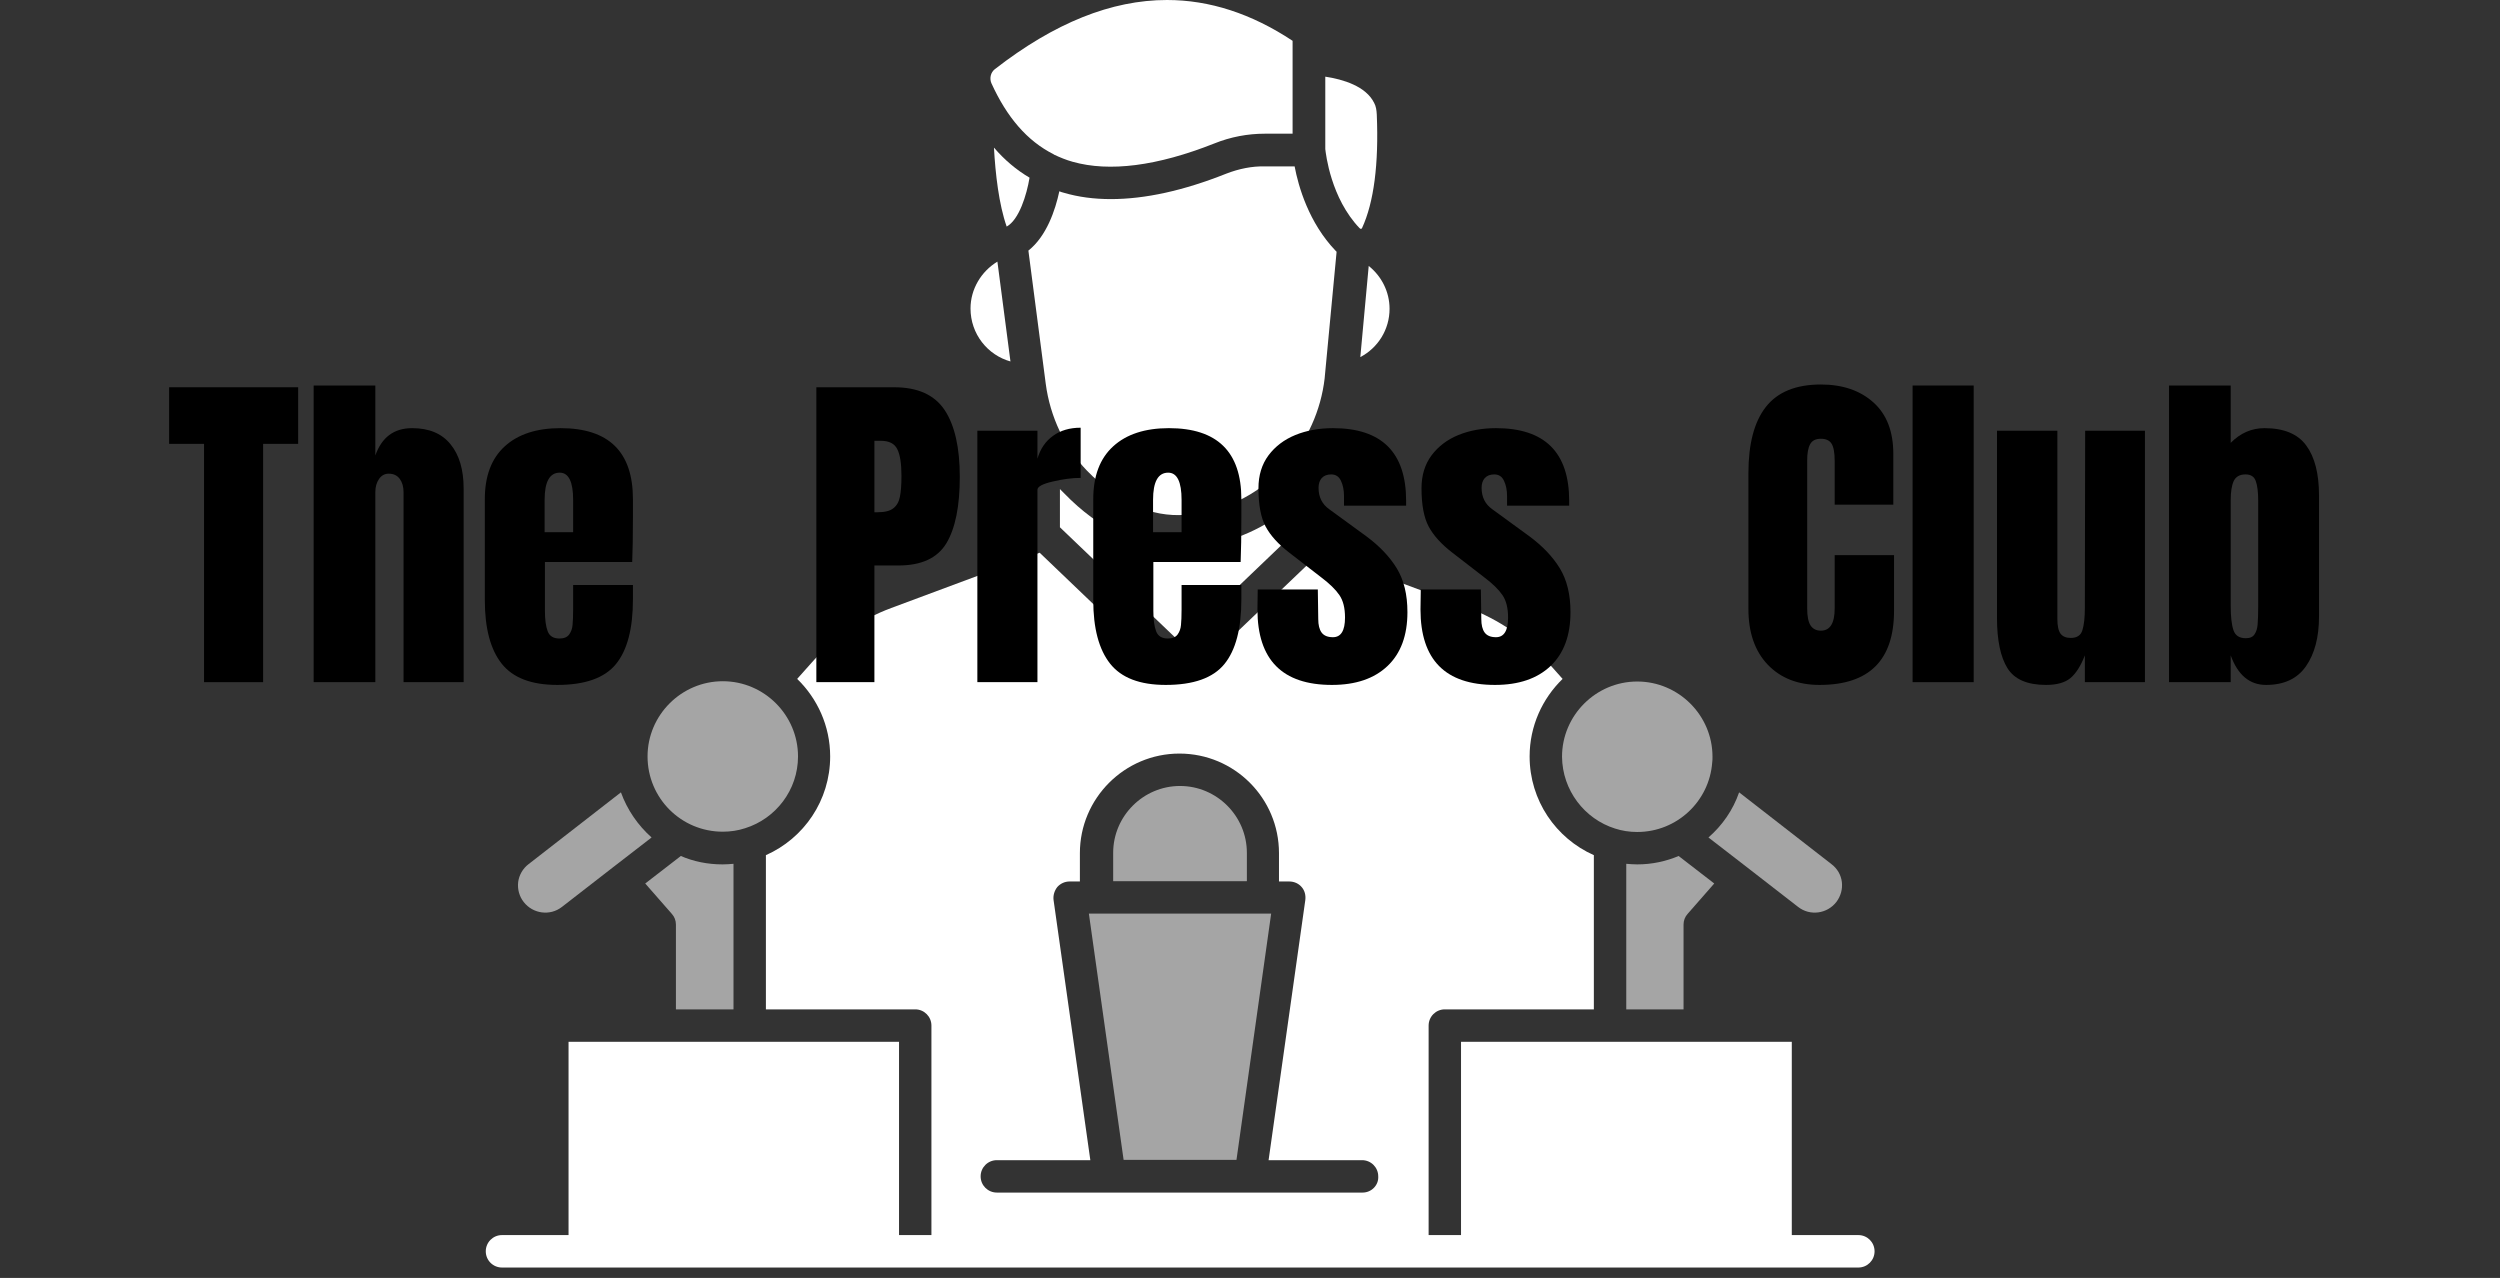 <?xml version="1.0" encoding="UTF-8"?>
<svg xmlns="http://www.w3.org/2000/svg" xmlns:xlink="http://www.w3.org/1999/xlink" width="358" zoomAndPan="magnify" viewBox="0 0 268.5 137.25" height="183" preserveAspectRatio="xMidYMid meet" version="1.0">
  <rect x="0" y="0" width="268.5" height="137.25" fill="#333333" stroke="none"/>
  <defs>
    <g></g>
    <clipPath id="688d6f2763">
      <path d="M 52.156 59 L 201.344 59 L 201.344 136.504 L 52.156 136.504 Z M 52.156 59 " clip-rule="nonzero"></path>
    </clipPath>
    <clipPath id="9ed0eeb022">
      <rect x="0" width="234" y="0" height="55"></rect>
    </clipPath>
  </defs>
  <path fill="#a5a5a5" d="M 77.629 89.324 C 78.469 89.324 79.273 89.199 80.02 88.953 C 83.316 87.926 85.707 84.848 85.707 81.242 C 85.707 76.801 82.074 73.164 77.629 73.164 C 73.184 73.164 69.547 76.801 69.547 81.242 C 69.547 85.719 73.152 89.324 77.629 89.324 Z M 77.629 89.324 " fill-opacity="1" fill-rule="nonzero"></path>
  <path fill="#a5a5a5" d="M 60.348 97.406 L 65.754 93.211 L 69.98 89.945 C 68.52 88.641 67.371 86.992 66.688 85.098 L 56.773 92.805 C 56.152 93.273 55.746 93.988 55.652 94.73 C 55.562 95.508 55.777 96.285 56.246 96.875 C 57.238 98.152 59.074 98.398 60.348 97.406 Z M 60.348 97.406 " fill-opacity="1" fill-rule="nonzero"></path>
  <path fill="#a5a5a5" d="M 78.777 108.406 L 78.777 92.773 C 78.406 92.805 78 92.836 77.598 92.836 C 76.012 92.836 74.488 92.527 73.121 91.934 L 69.297 94.887 L 72.156 98.152 C 72.438 98.461 72.594 98.867 72.594 99.301 L 72.594 108.406 Z M 78.777 108.406 " fill-opacity="1" fill-rule="nonzero"></path>
  <path fill="#a5a5a5" d="M 173.449 88.984 C 174.195 89.23 175.004 89.355 175.84 89.355 C 180.098 89.355 183.582 86.062 183.891 81.895 C 183.922 81.68 183.922 81.492 183.922 81.273 C 183.922 76.832 180.285 73.195 175.84 73.195 C 171.398 73.195 167.762 76.832 167.762 81.273 C 167.793 84.879 170.184 87.957 173.449 88.984 Z M 173.449 88.984 " fill-opacity="1" fill-rule="nonzero"></path>
  <path fill="#a5a5a5" d="M 187.715 93.211 L 193.121 97.406 C 194.395 98.398 196.23 98.152 197.223 96.875 C 197.691 96.254 197.906 95.508 197.816 94.73 C 197.723 93.957 197.316 93.273 196.695 92.805 L 186.781 85.098 C 186.129 86.992 184.98 88.641 183.488 89.945 Z M 187.715 93.211 " fill-opacity="1" fill-rule="nonzero"></path>
  <path fill="#a5a5a5" d="M 175.84 92.836 C 175.438 92.836 175.062 92.805 174.66 92.773 L 174.66 108.406 L 180.812 108.406 L 180.812 99.301 C 180.812 98.867 180.969 98.461 181.25 98.152 L 184.109 94.887 L 180.285 91.934 C 178.949 92.496 177.457 92.836 175.84 92.836 Z M 175.84 92.836 " fill-opacity="1" fill-rule="nonzero"></path>
  <path fill="#ffffff" d="M 113.152 16.566 C 113.152 16.566 113.184 16.566 113.184 16.598 C 113.836 16.906 114.52 17.188 115.203 17.375 C 119.152 18.492 124.277 17.84 130.402 15.414 C 132.172 14.699 134.008 14.359 135.84 14.359 L 138.824 14.359 L 138.824 4.383 C 134.41 1.461 129.906 0 125.336 0 C 119.367 0 113.246 2.457 106.844 7.43 C 106.406 7.77 106.254 8.391 106.469 8.922 C 108.148 12.617 110.324 15.137 113.152 16.566 Z M 113.152 16.566 " fill-opacity="1" fill-rule="nonzero"></path>
  <path fill="#ffffff" d="M 106.75 15.852 C 106.906 18.68 107.277 21.941 108.117 24.336 C 109.453 23.59 110.262 20.949 110.574 19.082 C 109.145 18.242 107.867 17.156 106.75 15.852 Z M 106.75 15.852 " fill-opacity="1" fill-rule="nonzero"></path>
  <path fill="#ffffff" d="M 127.668 58.805 C 127.324 58.836 126.953 58.836 126.609 58.836 C 122.258 58.836 118.031 56.844 114.301 52.992 C 114.148 52.836 113.992 52.68 113.836 52.527 L 113.836 56.629 L 126.734 68.969 L 139.633 56.629 L 139.633 53.52 C 137.023 55.977 133.852 57.684 130.371 58.43 C 129.469 58.586 128.566 58.742 127.668 58.805 Z M 127.668 58.805 " fill-opacity="1" fill-rule="nonzero"></path>
  <path fill="#ffffff" d="M 108.523 38.82 L 107.121 28.098 C 105.383 29.152 104.234 31.051 104.234 33.133 C 104.234 35.867 106.066 38.137 108.523 38.82 Z M 108.523 38.82 " fill-opacity="1" fill-rule="nonzero"></path>
  <path fill="#ffffff" d="M 146.098 24.555 C 146.098 24.555 146.129 24.555 146.129 24.586 L 146.16 24.586 C 146.191 24.586 146.223 24.586 146.223 24.555 C 146.254 24.523 146.285 24.492 146.285 24.492 C 147.559 21.727 148.086 17.621 147.867 12.309 C 147.84 11.809 147.777 11.406 147.59 11.066 C 146.719 9.262 144.234 8.516 142.336 8.234 L 142.336 16.008 C 142.398 16.535 142.926 21.289 146.035 24.523 C 146.066 24.523 146.066 24.523 146.098 24.555 Z M 146.098 24.555 " fill-opacity="1" fill-rule="nonzero"></path>
  <path fill="#ffffff" d="M 131.707 18.648 C 127.109 20.48 122.973 21.383 119.305 21.383 C 117.504 21.383 115.824 21.164 114.242 20.699 C 114.086 20.668 113.93 20.605 113.773 20.543 C 113.34 22.562 112.406 25.363 110.449 26.914 L 112.312 41.211 C 112.781 44.785 114.363 48.082 116.727 50.535 C 120.051 53.957 123.625 55.57 127.324 55.293 C 128.07 55.23 128.816 55.137 129.531 54.98 C 136.277 53.52 141.465 47.645 142.273 40.59 L 142.273 40.559 C 142.273 40.434 142.305 40.344 142.305 40.219 L 143.551 27.039 L 143.457 26.945 C 140.566 23.934 139.445 20.016 139.043 17.871 L 135.809 17.871 C 134.473 17.84 133.074 18.121 131.707 18.648 Z M 131.707 18.648 " fill-opacity="1" fill-rule="nonzero"></path>
  <path fill="#ffffff" d="M 147 28.562 L 146.098 38.352 C 147.992 37.359 149.238 35.398 149.238 33.164 C 149.238 31.359 148.398 29.68 147 28.562 Z M 147 28.562 " fill-opacity="1" fill-rule="nonzero"></path>
  <path fill="#a5a5a5" d="M 133.914 91.594 C 133.914 87.645 130.684 84.414 126.734 84.414 C 122.789 84.414 119.555 87.645 119.555 91.594 L 119.555 94.641 L 133.914 94.641 Z M 133.914 91.594 " fill-opacity="1" fill-rule="nonzero"></path>
  <path fill="#a5a5a5" d="M 116.945 98.121 L 120.676 124.57 L 132.797 124.57 L 136.523 98.121 Z M 116.945 98.121 " fill-opacity="1" fill-rule="nonzero"></path>
  <g clip-path="url(#688d6f2763)">
    <path fill="#ffffff" d="M 199.586 132.648 L 192.438 132.648 L 192.438 111.887 L 156.914 111.887 L 156.914 132.648 L 153.434 132.648 L 153.434 110.148 C 153.434 109.184 154.211 108.406 155.172 108.406 L 171.18 108.406 L 171.18 91.844 C 167.109 90.039 164.281 85.969 164.281 81.242 C 164.281 77.98 165.648 75.027 167.824 72.914 L 166.27 71.172 C 163.938 68.562 160.984 66.543 157.723 65.301 L 141.777 59.363 L 127.914 72.602 C 127.574 72.914 127.137 73.102 126.703 73.102 C 126.27 73.102 125.832 72.945 125.492 72.602 L 111.66 59.363 L 95.715 65.301 C 92.453 66.512 89.469 68.562 87.168 71.172 L 85.617 72.914 C 87.793 75.027 89.16 77.98 89.16 81.242 C 89.16 85.969 86.332 90.039 82.258 91.844 L 82.258 108.406 L 98.297 108.406 C 99.258 108.406 100.035 109.184 100.035 110.148 L 100.035 132.648 L 96.555 132.648 L 96.555 111.887 L 61.062 111.887 L 61.062 132.648 L 53.914 132.648 C 52.949 132.648 52.172 133.426 52.172 134.391 C 52.172 135.355 52.949 136.133 53.914 136.133 L 199.586 136.133 C 200.551 136.133 201.328 135.355 201.328 134.391 C 201.328 133.426 200.551 132.648 199.586 132.648 Z M 146.348 128.082 L 134.348 128.082 C 134.316 128.082 134.285 128.082 134.227 128.082 L 119.184 128.082 C 119.152 128.082 119.152 128.082 119.121 128.082 C 119.09 128.082 119.059 128.082 119.027 128.082 L 107.062 128.082 C 106.098 128.082 105.32 127.305 105.32 126.34 C 105.32 125.379 106.098 124.602 107.062 124.602 L 117.102 124.602 L 113.152 96.66 C 113.09 96.16 113.246 95.664 113.555 95.262 C 113.898 94.887 114.363 94.672 114.863 94.672 L 115.98 94.672 L 115.98 91.625 C 115.98 85.75 120.766 80.934 126.672 80.934 C 132.578 80.934 137.363 85.719 137.363 91.625 L 137.363 94.672 L 138.484 94.672 C 138.98 94.672 139.477 94.887 139.789 95.262 C 140.129 95.633 140.254 96.16 140.191 96.66 L 136.246 124.602 L 146.285 124.602 C 147.246 124.602 148.023 125.379 148.023 126.34 C 148.086 127.273 147.309 128.082 146.348 128.082 Z M 146.348 128.082 " fill-opacity="1" fill-rule="nonzero"></path>
  </g>
  <g transform="matrix(1, 0, 0, 1, 17, 31)">
    <g clip-path="url(#9ed0eeb022)">
      <g fill="#000000" fill-opacity="1">
        <g transform="translate(0.789, 42.264)">
          <g>
            <path d="M 4.125 0 L 4.125 -25.594 L 0.375 -25.594 L 0.375 -31.672 L 14.234 -31.672 L 14.234 -25.594 L 10.469 -25.594 L 10.469 0 Z M 4.125 0 "></path>
          </g>
        </g>
      </g>
      <g fill="#000000" fill-opacity="1">
        <g transform="translate(15.389, 42.264)">
          <g>
            <path d="M 1.297 -31.859 L 7.922 -31.859 L 7.922 -24.344 C 8.609 -26.301 9.926 -27.281 11.875 -27.281 C 13.695 -27.281 15.07 -26.703 16 -25.547 C 16.938 -24.398 17.406 -22.816 17.406 -20.797 L 17.406 0 L 10.953 0 L 10.953 -20.391 C 10.953 -20.984 10.816 -21.461 10.547 -21.828 C 10.273 -22.203 9.879 -22.391 9.359 -22.391 C 8.922 -22.391 8.57 -22.195 8.312 -21.812 C 8.051 -21.426 7.922 -20.961 7.922 -20.422 L 7.922 0 L 1.297 0 Z M 1.297 -31.859 "></path>
          </g>
        </g>
      </g>
      <g fill="#000000" fill-opacity="1">
        <g transform="translate(34.008, 42.264)">
          <g>
            <path d="M 8.844 0.297 C 6.07 0.297 4.082 -0.461 2.875 -1.984 C 1.664 -3.516 1.062 -5.789 1.062 -8.812 L 1.062 -19.656 C 1.062 -22.133 1.773 -24.023 3.203 -25.328 C 4.629 -26.629 6.625 -27.281 9.188 -27.281 C 14.375 -27.281 16.969 -24.738 16.969 -19.656 L 16.969 -17.703 C 16.969 -15.734 16.941 -14.133 16.891 -12.906 L 7.516 -12.906 L 7.516 -7.672 C 7.516 -6.734 7.613 -6 7.812 -5.469 C 8.008 -4.945 8.43 -4.688 9.078 -4.688 C 9.566 -4.688 9.914 -4.832 10.125 -5.125 C 10.332 -5.414 10.453 -5.754 10.484 -6.141 C 10.523 -6.523 10.547 -7.082 10.547 -7.812 L 10.547 -10.438 L 16.969 -10.438 L 16.969 -8.891 C 16.969 -5.742 16.359 -3.426 15.141 -1.938 C 13.922 -0.445 11.82 0.297 8.844 0.297 Z M 10.547 -16.109 L 10.547 -19.578 C 10.547 -21.523 10.066 -22.5 9.109 -22.5 C 8.023 -22.5 7.484 -21.523 7.484 -19.578 L 7.484 -16.109 Z M 10.547 -16.109 "></path>
          </g>
        </g>
      </g>
      <g fill="#000000" fill-opacity="1">
        <g transform="translate(52.008, 42.264)">
          <g></g>
        </g>
      </g>
      <g fill="#000000" fill-opacity="1">
        <g transform="translate(60.635, 42.264)">
          <g></g>
        </g>
      </g>
      <g fill="#000000" fill-opacity="1">
        <g transform="translate(69.27, 42.264)">
          <g>
            <path d="M 1.406 -31.672 L 9.766 -31.672 C 12.297 -31.672 14.102 -30.852 15.188 -29.219 C 16.27 -27.582 16.812 -25.191 16.812 -22.047 C 16.812 -18.898 16.332 -16.523 15.375 -14.922 C 14.414 -13.328 12.695 -12.531 10.219 -12.531 L 7.641 -12.531 L 7.641 0 L 1.406 0 Z M 8 -18.25 C 8.758 -18.25 9.316 -18.391 9.672 -18.672 C 10.035 -18.953 10.27 -19.359 10.375 -19.891 C 10.488 -20.422 10.547 -21.176 10.547 -22.156 C 10.547 -23.488 10.395 -24.445 10.094 -25.031 C 9.801 -25.625 9.211 -25.922 8.328 -25.922 L 7.641 -25.922 L 7.641 -18.25 Z M 8 -18.25 "></path>
          </g>
        </g>
      </g>
      <g fill="#000000" fill-opacity="1">
        <g transform="translate(86.671, 42.264)">
          <g>
            <path d="M 1.297 -27 L 7.75 -27 L 7.75 -24 C 8.062 -25.062 8.617 -25.879 9.422 -26.453 C 10.223 -27.035 11.211 -27.328 12.391 -27.328 L 12.391 -21.938 C 11.484 -21.938 10.484 -21.805 9.391 -21.547 C 8.297 -21.297 7.75 -21 7.75 -20.656 L 7.75 0 L 1.297 0 Z M 1.297 -27 "></path>
          </g>
        </g>
      </g>
      <g fill="#000000" fill-opacity="1">
        <g transform="translate(99.354, 42.264)">
          <g>
            <path d="M 8.844 0.297 C 6.07 0.297 4.082 -0.461 2.875 -1.984 C 1.664 -3.516 1.062 -5.789 1.062 -8.812 L 1.062 -19.656 C 1.062 -22.133 1.773 -24.023 3.203 -25.328 C 4.629 -26.629 6.625 -27.281 9.188 -27.281 C 14.375 -27.281 16.969 -24.738 16.969 -19.656 L 16.969 -17.703 C 16.969 -15.734 16.941 -14.133 16.891 -12.906 L 7.516 -12.906 L 7.516 -7.672 C 7.516 -6.734 7.613 -6 7.812 -5.469 C 8.008 -4.945 8.43 -4.688 9.078 -4.688 C 9.566 -4.688 9.914 -4.832 10.125 -5.125 C 10.332 -5.414 10.453 -5.754 10.484 -6.141 C 10.523 -6.523 10.547 -7.082 10.547 -7.812 L 10.547 -10.438 L 16.969 -10.438 L 16.969 -8.891 C 16.969 -5.742 16.359 -3.426 15.141 -1.938 C 13.922 -0.445 11.82 0.297 8.844 0.297 Z M 10.547 -16.109 L 10.547 -19.578 C 10.547 -21.523 10.066 -22.5 9.109 -22.5 C 8.023 -22.5 7.484 -21.523 7.484 -19.578 L 7.484 -16.109 Z M 10.547 -16.109 "></path>
          </g>
        </g>
      </g>
      <g fill="#000000" fill-opacity="1">
        <g transform="translate(117.346, 42.264)">
          <g>
            <path d="M 8.703 0.297 C 3.367 0.297 0.703 -2.406 0.703 -7.812 L 0.734 -9.953 L 7.188 -9.953 L 7.234 -6.781 C 7.234 -6.145 7.352 -5.66 7.594 -5.328 C 7.844 -4.992 8.25 -4.828 8.812 -4.828 C 9.676 -4.828 10.109 -5.531 10.109 -6.938 C 10.109 -7.969 9.906 -8.773 9.5 -9.359 C 9.094 -9.953 8.445 -10.582 7.562 -11.25 L 4.125 -13.906 C 2.945 -14.812 2.098 -15.75 1.578 -16.719 C 1.066 -17.688 0.812 -19.055 0.812 -20.828 C 0.812 -22.211 1.172 -23.391 1.891 -24.359 C 2.617 -25.328 3.582 -26.055 4.781 -26.547 C 5.988 -27.035 7.332 -27.281 8.812 -27.281 C 14.051 -27.281 16.672 -24.676 16.672 -19.469 L 16.672 -18.953 L 10 -18.953 L 10 -19.984 C 10 -20.617 9.891 -21.164 9.672 -21.625 C 9.461 -22.082 9.113 -22.312 8.625 -22.312 C 8.188 -22.312 7.848 -22.18 7.609 -21.922 C 7.379 -21.66 7.266 -21.312 7.266 -20.875 C 7.266 -19.883 7.645 -19.117 8.406 -18.578 L 12.391 -15.672 C 13.816 -14.617 14.91 -13.469 15.672 -12.219 C 16.43 -10.977 16.812 -9.41 16.812 -7.516 C 16.812 -5.016 16.098 -3.086 14.672 -1.734 C 13.242 -0.379 11.254 0.297 8.703 0.297 Z M 8.703 0.297 "></path>
          </g>
        </g>
      </g>
      <g fill="#000000" fill-opacity="1">
        <g transform="translate(134.858, 42.264)">
          <g>
            <path d="M 8.703 0.297 C 3.367 0.297 0.703 -2.406 0.703 -7.812 L 0.734 -9.953 L 7.188 -9.953 L 7.234 -6.781 C 7.234 -6.145 7.352 -5.66 7.594 -5.328 C 7.844 -4.992 8.25 -4.828 8.812 -4.828 C 9.676 -4.828 10.109 -5.531 10.109 -6.938 C 10.109 -7.969 9.906 -8.773 9.5 -9.359 C 9.094 -9.953 8.445 -10.582 7.562 -11.25 L 4.125 -13.906 C 2.945 -14.812 2.098 -15.75 1.578 -16.719 C 1.066 -17.688 0.812 -19.055 0.812 -20.828 C 0.812 -22.211 1.172 -23.391 1.891 -24.359 C 2.617 -25.328 3.582 -26.055 4.781 -26.547 C 5.988 -27.035 7.332 -27.281 8.812 -27.281 C 14.051 -27.281 16.672 -24.676 16.672 -19.469 L 16.672 -18.953 L 10 -18.953 L 10 -19.984 C 10 -20.617 9.891 -21.164 9.672 -21.625 C 9.461 -22.082 9.113 -22.312 8.625 -22.312 C 8.188 -22.312 7.848 -22.18 7.609 -21.922 C 7.379 -21.66 7.266 -21.312 7.266 -20.875 C 7.266 -19.883 7.645 -19.117 8.406 -18.578 L 12.391 -15.672 C 13.816 -14.617 14.91 -13.469 15.672 -12.219 C 16.43 -10.977 16.812 -9.41 16.812 -7.516 C 16.812 -5.016 16.098 -3.086 14.672 -1.734 C 13.242 -0.379 11.254 0.297 8.703 0.297 Z M 8.703 0.297 "></path>
          </g>
        </g>
      </g>
      <g fill="#000000" fill-opacity="1">
        <g transform="translate(152.378, 42.264)">
          <g></g>
        </g>
      </g>
      <g fill="#000000" fill-opacity="1">
        <g transform="translate(161.005, 42.264)">
          <g></g>
        </g>
      </g>
      <g fill="#000000" fill-opacity="1">
        <g transform="translate(169.639, 42.264)">
          <g>
            <path d="M 8.781 0.297 C 6.469 0.297 4.613 -0.426 3.219 -1.875 C 1.832 -3.332 1.141 -5.328 1.141 -7.859 L 1.141 -22.453 C 1.141 -25.598 1.766 -27.969 3.016 -29.562 C 4.273 -31.164 6.242 -31.969 8.922 -31.969 C 11.254 -31.969 13.133 -31.328 14.562 -30.047 C 15.988 -28.773 16.703 -26.93 16.703 -24.516 L 16.703 -19.062 L 10.406 -19.062 L 10.406 -23.75 C 10.406 -24.656 10.289 -25.281 10.062 -25.625 C 9.844 -25.969 9.461 -26.141 8.922 -26.141 C 8.359 -26.141 7.973 -25.941 7.766 -25.547 C 7.555 -25.16 7.453 -24.586 7.453 -23.828 L 7.453 -7.922 C 7.453 -7.086 7.57 -6.477 7.812 -6.094 C 8.062 -5.719 8.43 -5.531 8.922 -5.531 C 9.91 -5.531 10.406 -6.328 10.406 -7.922 L 10.406 -13.641 L 16.781 -13.641 L 16.781 -7.672 C 16.781 -2.359 14.113 0.297 8.781 0.297 Z M 8.781 0.297 "></path>
          </g>
        </g>
      </g>
      <g fill="#000000" fill-opacity="1">
        <g transform="translate(187.115, 42.264)">
          <g>
            <path d="M 1.297 0 L 1.297 -31.859 L 7.859 -31.859 L 7.859 0 Z M 1.297 0 "></path>
          </g>
        </g>
        <g transform="translate(196.258, 42.264)">
          <g>
            <path d="M 6.484 0.297 C 4.473 0.297 3.094 -0.301 2.344 -1.5 C 1.594 -2.707 1.219 -4.504 1.219 -6.891 L 1.219 -27 L 7.703 -27 L 7.703 -8.188 C 7.703 -8.008 7.703 -7.547 7.703 -6.797 C 7.703 -6.047 7.816 -5.516 8.047 -5.203 C 8.285 -4.898 8.648 -4.75 9.141 -4.75 C 9.805 -4.75 10.223 -5.023 10.391 -5.578 C 10.566 -6.141 10.656 -6.938 10.656 -7.969 L 10.656 -8.188 L 10.688 -27 L 17.109 -27 L 17.109 0 L 10.656 0 L 10.656 -2.875 C 10.219 -1.75 9.703 -0.938 9.109 -0.438 C 8.516 0.051 7.641 0.297 6.484 0.297 Z M 6.484 0.297 "></path>
          </g>
        </g>
        <g transform="translate(214.656, 42.264)">
          <g>
            <path d="M 11.719 0.297 C 9.957 0.297 8.691 -0.758 7.922 -2.875 L 7.922 0 L 1.297 0 L 1.297 -31.859 L 7.922 -31.859 L 7.922 -25.703 C 8.961 -26.754 10.172 -27.281 11.547 -27.281 C 13.629 -27.281 15.125 -26.66 16.031 -25.422 C 16.945 -24.18 17.406 -22.395 17.406 -20.062 L 17.406 -7.047 C 17.406 -4.828 16.938 -3.047 16 -1.703 C 15.07 -0.367 13.645 0.297 11.719 0.297 Z M 9.547 -4.719 C 9.992 -4.719 10.305 -4.859 10.484 -5.141 C 10.672 -5.422 10.781 -5.773 10.812 -6.203 C 10.852 -6.641 10.875 -7.312 10.875 -8.219 L 10.875 -19.469 C 10.875 -20.426 10.785 -21.141 10.609 -21.609 C 10.441 -22.078 10.078 -22.312 9.516 -22.312 C 8.898 -22.312 8.477 -22.078 8.25 -21.609 C 8.031 -21.141 7.922 -20.453 7.922 -19.547 L 7.922 -8.219 C 7.922 -7.039 8.02 -6.16 8.219 -5.578 C 8.414 -5.004 8.859 -4.719 9.547 -4.719 Z M 9.547 -4.719 "></path>
          </g>
        </g>
      </g>
    </g>
  </g>
</svg>
